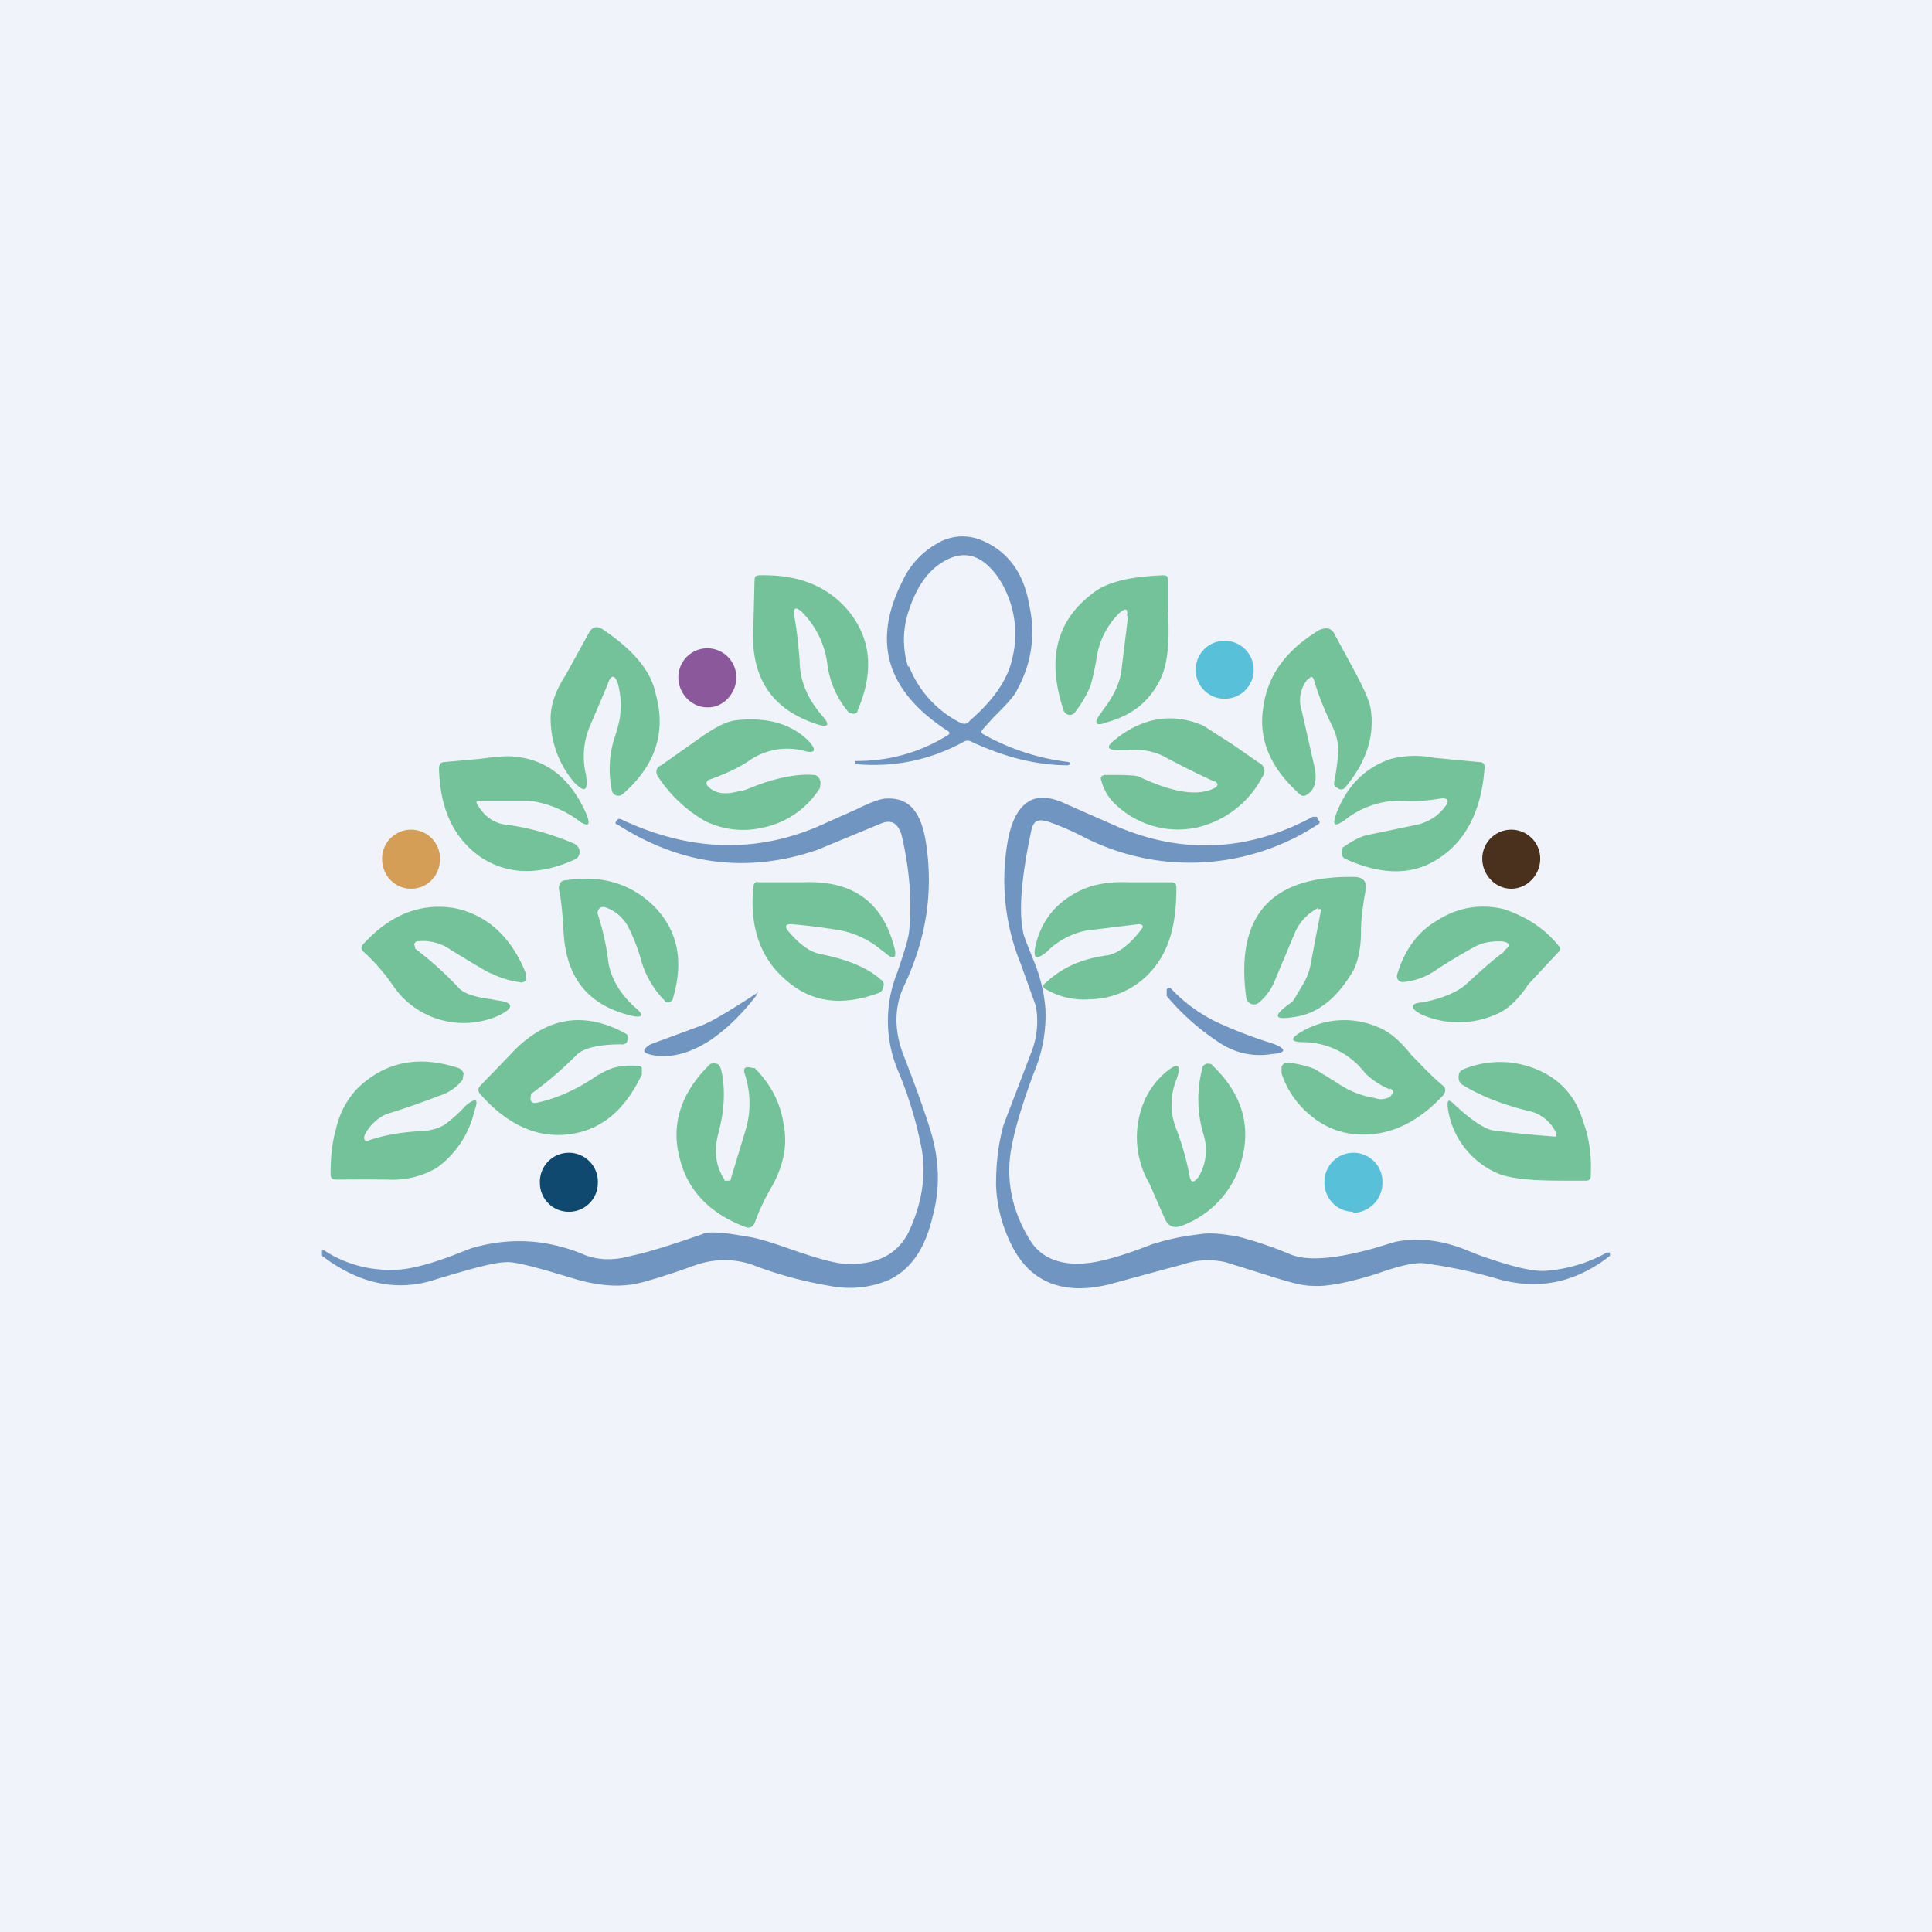<!-- by TradingView --><svg width="18" height="18" viewBox="0 0 18 18" xmlns="http://www.w3.org/2000/svg"><path fill="#F0F3FA" d="M0 0h18v18H0z"/><path fill-rule="evenodd" d="M8.83 6.81c.02.01.02.03 0 .04-.26.16-.54.24-.85.24-.02 0-.02 0-.01.01v.02h.01c.36.03.69-.04 1-.21a.07.07 0 0 1 .07 0c.3.14.6.22.9.22l.02-.01-.01-.02a2.14 2.14 0 0 1-.8-.26c-.02-.01-.02-.03 0-.05l.09-.1c.11-.11.2-.2.23-.27.13-.24.17-.5.11-.78-.05-.3-.2-.5-.43-.6a.46.46 0 0 0-.44.03.77.77 0 0 0-.31.34c-.29.57-.15 1.03.42 1.4Zm-.36-.6a1 1 0 0 0 .47.52c.04.02.07.02.1-.02.23-.2.35-.39.39-.57a.95.95 0 0 0-.13-.76c-.17-.24-.36-.27-.58-.1-.12.1-.2.24-.26.43a.83.83 0 0 0 0 .5Z" fill="#7095C1"/><path d="M7.47 5.7c-.06-.05-.08-.04-.07.04.03.16.04.3.05.41 0 .2.08.37.22.53.06.07.05.1-.05.07-.44-.14-.64-.45-.6-.95l.01-.4c0-.02.01-.04.04-.04.37-.01.65.1.85.35.2.26.22.56.07.91 0 .02-.02.03-.04.03l-.04-.01a.86.86 0 0 1-.2-.44.84.84 0 0 0-.24-.5ZM10.5 5.74c.01-.07-.01-.08-.07-.03a.74.74 0 0 0-.21.4 2.3 2.3 0 0 1-.06.28 1.1 1.1 0 0 1-.14.24.06.06 0 0 1-.06.03.06.06 0 0 1-.05-.04c-.16-.48-.07-.84.28-1.1.13-.1.35-.15.65-.16.03 0 .04.01.04.04v.27c.02.3 0 .52-.07.66-.1.2-.25.33-.5.4-.1.04-.13.01-.05-.09l.02-.03c.1-.13.16-.26.17-.38l.06-.49ZM5.76 6.38c-.03-.1-.07-.1-.1 0l-.17.4a.72.72 0 0 0-.03.44c.02.15-.01.17-.11.07a.92.92 0 0 1-.22-.6c0-.11.04-.25.14-.4l.22-.4c.03-.05.07-.06.12-.03.3.2.46.4.5.61.1.36-.01.67-.31.93a.06.06 0 0 1-.06.01.06.06 0 0 1-.04-.05.97.97 0 0 1 .02-.47c.04-.12.06-.2.06-.26.01-.08 0-.16-.02-.25ZM12.19 6.32c-.07.08-.1.19-.06.31l.12.53c.02.11 0 .2-.07.24-.02.02-.05.02-.07 0-.27-.24-.39-.51-.34-.81.04-.3.21-.53.52-.72.07-.03.12-.02.15.05l.13.24c.11.2.18.34.2.44.04.26-.04.5-.24.74-.02.02-.05.02-.07 0a.1.1 0 0 1-.02-.01.05.05 0 0 1-.01-.04 2.8 2.8 0 0 0 .04-.29.56.56 0 0 0-.06-.24 2.8 2.8 0 0 1-.17-.43c-.01-.03-.03-.03-.05 0Z" fill="#74C299"/><path d="M11.41 6.51c.15 0 .27-.12.27-.27a.27.27 0 0 0-.27-.27.27.27 0 0 0-.27.27c0 .15.12.27.27.27Z" fill="#58C0D8"/><path d="M6.6 6.59c.14 0 .26-.13.26-.28a.27.27 0 0 0-.27-.27.27.27 0 0 0-.27.27c0 .15.12.28.27.28Z" fill="#8A589B"/><path d="M6.6 7.33c.06.06.15.08.29.04.04 0 .1-.03.18-.06.22-.08.4-.1.51-.09.03 0 .05.02.06.05.01.02 0 .05 0 .07a.82.82 0 0 1-.53.37.8.8 0 0 1-.54-.06 1.3 1.3 0 0 1-.43-.4c-.04-.05-.03-.1.02-.12l.34-.24c.14-.1.26-.17.36-.18.28-.03.5.03.66.18.1.1.08.14-.05.1a.62.62 0 0 0-.48.09c-.1.07-.23.13-.37.18-.04.01-.05.04-.02.07ZM11.31 7.28a8.4 8.4 0 0 1-.48-.24.6.6 0 0 0-.32-.05h-.07c-.13 0-.14-.03-.05-.1.26-.21.54-.25.82-.13l.28.18.23.16c.06.03.08.08.04.14a.92.92 0 0 1-.61.47.84.84 0 0 1-.74-.2.46.46 0 0 1-.15-.24c-.01-.03 0-.04.03-.05.18 0 .3 0 .33.02.32.15.55.18.7.1.03-.02.03-.04 0-.06ZM4.45 7.5c.06.1.14.16.24.18.25.03.47.1.66.18.03.02.05.04.05.08 0 .03-.02.06-.05.07-.33.15-.63.14-.88-.03-.25-.18-.37-.45-.38-.82 0-.04.02-.06.05-.06l.33-.03c.15-.02.26-.03.33-.02.31.03.53.22.67.55.03.09.01.1-.06.06a.98.98 0 0 0-.48-.2h-.45c-.04 0-.05.01-.03.04ZM13.42 7.44c-.12.02-.24.03-.37.02a.82.82 0 0 0-.52.18c-.1.07-.12.05-.08-.06.1-.26.27-.43.51-.51a.9.9 0 0 1 .4-.01l.42.04c.04 0 .06.02.05.07-.03.38-.17.65-.4.81-.25.18-.55.18-.9.02a.06.06 0 0 1-.03-.05c0-.03 0-.05.02-.06.1-.07.17-.1.22-.11l.48-.1c.1-.03.18-.08.24-.16.05-.06.03-.09-.04-.08Z" fill="#74C299"/><path d="M3.02 11.65c.2.13.43.19.66.18.11 0 .29-.04.53-.13l.18-.07c.34-.1.68-.09 1.03.05.13.06.29.07.46.02.15-.03.37-.1.66-.2.05-.03.2-.02.41.02.1.01.25.06.45.13s.35.11.43.12c.31.03.53-.07.64-.3.11-.24.16-.49.12-.75a3.66 3.66 0 0 0-.23-.76 1.2 1.2 0 0 1 0-.9c.06-.18.1-.3.11-.38.03-.3 0-.6-.07-.9-.04-.12-.1-.15-.21-.1l-.58.24c-.65.22-1.27.14-1.86-.24-.02 0-.02-.02 0-.04l.01-.01h.02c.65.31 1.3.33 1.93.03l.27-.12c.14-.07.23-.1.28-.1.2-.01.31.11.36.37.08.46.02.91-.19 1.36-.1.2-.1.42-.02.64.14.36.23.62.27.76.07.25.08.5.01.76-.07.3-.2.5-.42.6a.94.94 0 0 1-.54.05 3.7 3.7 0 0 1-.73-.2.81.81 0 0 0-.5 0l-.17.06c-.21.07-.37.12-.46.13-.16.02-.32 0-.5-.05-.36-.11-.58-.17-.66-.16-.1 0-.32.06-.65.16-.36.12-.72.04-1.06-.22v-.05h.02ZM9.74 7.65c-.07-.02-.11 0-.13.08-.09.42-.12.74-.08.94 0 .04.05.15.12.33.05.13.08.27.09.4a1.37 1.37 0 0 1-.11.6c-.13.35-.2.61-.22.78-.03.28.04.54.19.78.1.16.28.23.51.21.14-.01.35-.07.63-.18l.04-.01c.09-.03.22-.06.39-.08.12-.02.24 0 .36.02a3.52 3.52 0 0 1 .5.17c.16.06.41.04.77-.06l.2-.06c.2-.04.4-.02.62.06l.15.06c.28.1.5.16.63.15a1.38 1.38 0 0 0 .57-.17H15v.03c-.32.25-.66.32-1.03.22a4.68 4.68 0 0 0-.7-.15c-.08-.01-.23.02-.45.1-.26.08-.46.12-.59.11-.09 0-.2-.03-.33-.07l-.48-.15a.74.74 0 0 0-.4.02l-.7.19c-.43.1-.74-.03-.91-.4a1.34 1.34 0 0 1-.13-.53c0-.2.02-.38.07-.56l.26-.68a.78.78 0 0 0 .04-.43l-.14-.39a2.07 2.07 0 0 1-.12-1.15c.03-.16.08-.26.14-.32.1-.1.23-.1.4-.02l.5.22c.6.25 1.21.22 1.8-.1h.04l.01.03c.02.01.02.03 0 .04a2.17 2.17 0 0 1-2.2.11 2.55 2.55 0 0 0-.33-.14Z" fill="#7095C1"/><path d="M3.83 8.28c.15 0 .27-.12.27-.28a.27.27 0 0 0-.27-.27.27.27 0 0 0-.27.27c0 .16.12.28.27.28Z" fill="#D59E57"/><path d="M14.08 8.28c.15 0 .27-.13.27-.28a.27.27 0 0 0-.27-.27.27.27 0 0 0-.27.27c0 .15.12.28.27.28Z" fill="#4A311D"/><path d="M12.28 8.46a.47.47 0 0 0-.22.24l-.18.43a.52.52 0 0 1-.15.21.07.07 0 0 1-.08.01.08.08 0 0 1-.04-.06c-.1-.76.23-1.13 1-1.12.1 0 .13.05.11.14-.02.12-.04.24-.04.37 0 .16-.03.28-.07.36-.14.24-.31.39-.52.43-.23.04-.24 0-.06-.13.02-.01.05-.07.11-.17a.55.55 0 0 0 .07-.18 42.43 42.43 0 0 1 .1-.52h-.03ZM5.57 8.52c.04.12.08.28.1.46.03.14.1.27.24.4.1.08.08.11-.04.08-.4-.1-.6-.36-.62-.79-.01-.16-.02-.28-.04-.37-.01-.06.01-.1.07-.1.34-.05.61.04.82.25.22.23.27.51.17.85 0 .02-.02.03-.04.04-.02 0-.03 0-.04-.02a.89.89 0 0 1-.21-.35 1.73 1.73 0 0 0-.12-.32.38.38 0 0 0-.23-.2c-.02 0-.04 0-.05.02a.05.05 0 0 0-.01.05ZM7.34 8.67c.1.12.2.2.31.22.25.05.44.13.56.24.02.01.03.04.02.06 0 .03-.02.05-.04.06-.35.13-.64.09-.88-.13-.23-.2-.33-.5-.29-.86 0-.03.02-.05.05-.04h.41c.46-.02.74.18.85.6.03.1 0 .13-.08.06l-.04-.03a.85.85 0 0 0-.37-.18 5.38 5.38 0 0 0-.47-.06c-.05 0-.06.02-.03.06ZM10.61 8.61l-.49.06a.72.72 0 0 0-.37.2c-.1.08-.13.06-.1-.07.05-.2.16-.35.32-.45.15-.1.33-.14.55-.13h.39c.03 0 .05.01.05.05 0 .3-.05.53-.18.71a.78.78 0 0 1-.63.33.7.7 0 0 1-.4-.09c-.04-.02-.04-.04 0-.07.15-.14.34-.22.57-.25.1-.02.21-.1.32-.25.02-.02 0-.04-.03-.04ZM3.89 8.77c-.02 0-.03.02-.03.03l.01.04c.12.09.26.21.41.37.05.05.15.08.3.1l.05.01c.16.02.16.07.02.14a.8.8 0 0 1-.7-.02.79.79 0 0 1-.29-.26 1.78 1.78 0 0 0-.27-.31c-.03-.03-.03-.05 0-.08.25-.27.53-.38.84-.33.3.06.53.26.67.61v.06a.05.05 0 0 1-.06.02.81.81 0 0 1-.26-.08c-.02 0-.15-.08-.38-.22a.45.45 0 0 0-.31-.08ZM14.01 8.86c.07-.05.06-.08-.02-.09-.06 0-.14 0-.23.04a5 5 0 0 0-.4.24c-.09.06-.19.09-.29.1-.02 0-.04-.01-.05-.03a.06.06 0 0 1 0-.05c.07-.23.2-.4.38-.5.19-.12.4-.15.61-.1.21.07.38.18.51.34.02.02.02.04 0 .06l-.28.3c-.1.15-.2.24-.3.28-.23.1-.47.1-.7 0-.11-.06-.1-.1 0-.11h.01c.2-.04.33-.1.41-.17.13-.12.24-.22.35-.3Z" fill="#74C299"/><path d="M10.9 9.2c.13.14.27.24.43.32a4.22 4.22 0 0 0 .52.2c.14.05.14.09 0 .1a.67.67 0 0 1-.48-.1 2.22 2.22 0 0 1-.5-.44V9.22c.01-.02.02-.02.03-.01ZM7.05 9.27c-.13.17-.27.31-.43.42-.2.13-.38.17-.54.14-.1-.02-.1-.05-.02-.1l.46-.17c.09-.03.26-.13.52-.3.03-.02.03-.02 0 .01Z" fill="#7095C1"/><path d="M4.95 10.19c-.02.07 0 .1.07.08.17-.04.33-.11.5-.22a.82.82 0 0 1 .19-.1.64.64 0 0 1 .22-.02c.02 0 .04 0 .05.02v.06c-.16.34-.39.53-.7.56-.29.03-.56-.1-.8-.37-.03-.03-.03-.06 0-.09l.27-.28c.32-.35.68-.42 1.08-.2.02.01.02.03.02.05l-.01.03a.05.05 0 0 1-.05.02c-.2 0-.35.03-.42.1a3.33 3.33 0 0 1-.42.36ZM12.95 10.15a.75.75 0 0 1-.23-.15.73.73 0 0 0-.56-.29c-.14 0-.15-.03-.03-.1a.79.79 0 0 1 .71-.04c.1.04.2.12.31.26.1.1.19.2.3.29.02.02.02.05 0 .08-.24.26-.5.38-.78.37a.74.74 0 0 1-.45-.17.84.84 0 0 1-.28-.4v-.06A.06.06 0 0 1 12 9.9a1 1 0 0 1 .25.06l.21.13c.1.07.22.12.35.14.05.02.1.01.14-.01l.03-.04c0-.02-.01-.03-.03-.04ZM3.4 10.57c-.02.05 0 .07.05.05.15-.05.3-.07.44-.08.1 0 .18-.02.25-.06a1.3 1.3 0 0 0 .2-.18c.1-.08.12-.06.08.05a.9.9 0 0 1-.35.53.81.81 0 0 1-.45.11 25 25 0 0 0-.48 0c-.04 0-.06-.01-.06-.05 0-.14.01-.28.05-.42a.8.8 0 0 1 .2-.38c.26-.25.57-.31.94-.19.03.01.04.03.05.05l-.01.06a.44.44 0 0 1-.22.15 7.45 7.45 0 0 1-.49.17.42.42 0 0 0-.2.19ZM6.75 11h.03c.02 0 .03 0 .03-.02l.13-.43a.87.87 0 0 0 0-.54c-.02-.06 0-.08.07-.06h.02c.15.15.24.32.27.52.04.2 0 .38-.1.57-.06.1-.12.22-.16.33-.02.06-.05.08-.1.06-.34-.13-.54-.35-.61-.65-.08-.31.02-.6.27-.85a.06.06 0 0 1 .07-.02c.03 0 .04.03.05.06.04.18.03.38-.03.6-.04.16-.02.3.06.42ZM11.17 10.96a.49.49 0 0 0 .04-.4 1.14 1.14 0 0 1-.01-.6c0-.03.02-.04.04-.05.03 0 .05 0 .06.02.25.24.35.52.28.83a.9.9 0 0 1-.57.66c-.08.03-.13 0-.16-.07l-.14-.32a.86.86 0 0 1-.11-.55c.03-.2.11-.36.26-.49.12-.1.15-.07.1.07a.61.61 0 0 0 0 .46c.05.13.09.27.12.42.01.08.04.09.09.02ZM14.5 10.56a.37.37 0 0 0-.22-.2c-.3-.07-.5-.16-.65-.25a.08.08 0 0 1-.04-.08c0-.04.02-.06.05-.07a.89.89 0 0 1 .67 0c.22.09.37.25.44.49.06.16.08.33.07.51 0 .03-.02.04-.04.04h-.22c-.3 0-.5-.02-.61-.07a.78.78 0 0 1-.46-.6c-.01-.08 0-.1.06-.04.15.14.27.22.35.24a9.96 9.96 0 0 0 .6.06v-.03Z" fill="#74C299"/><path d="M5.3 11.29c.15 0 .27-.12.27-.27a.27.27 0 0 0-.27-.28.27.27 0 0 0-.27.28c0 .15.12.27.27.27Z" fill="#0F496F"/><path d="M12.6 11.3c.16 0 .28-.13.28-.28a.27.27 0 0 0-.27-.28.27.27 0 0 0-.27.28c0 .15.12.27.27.27Z" fill="#58C0D8"/></svg>